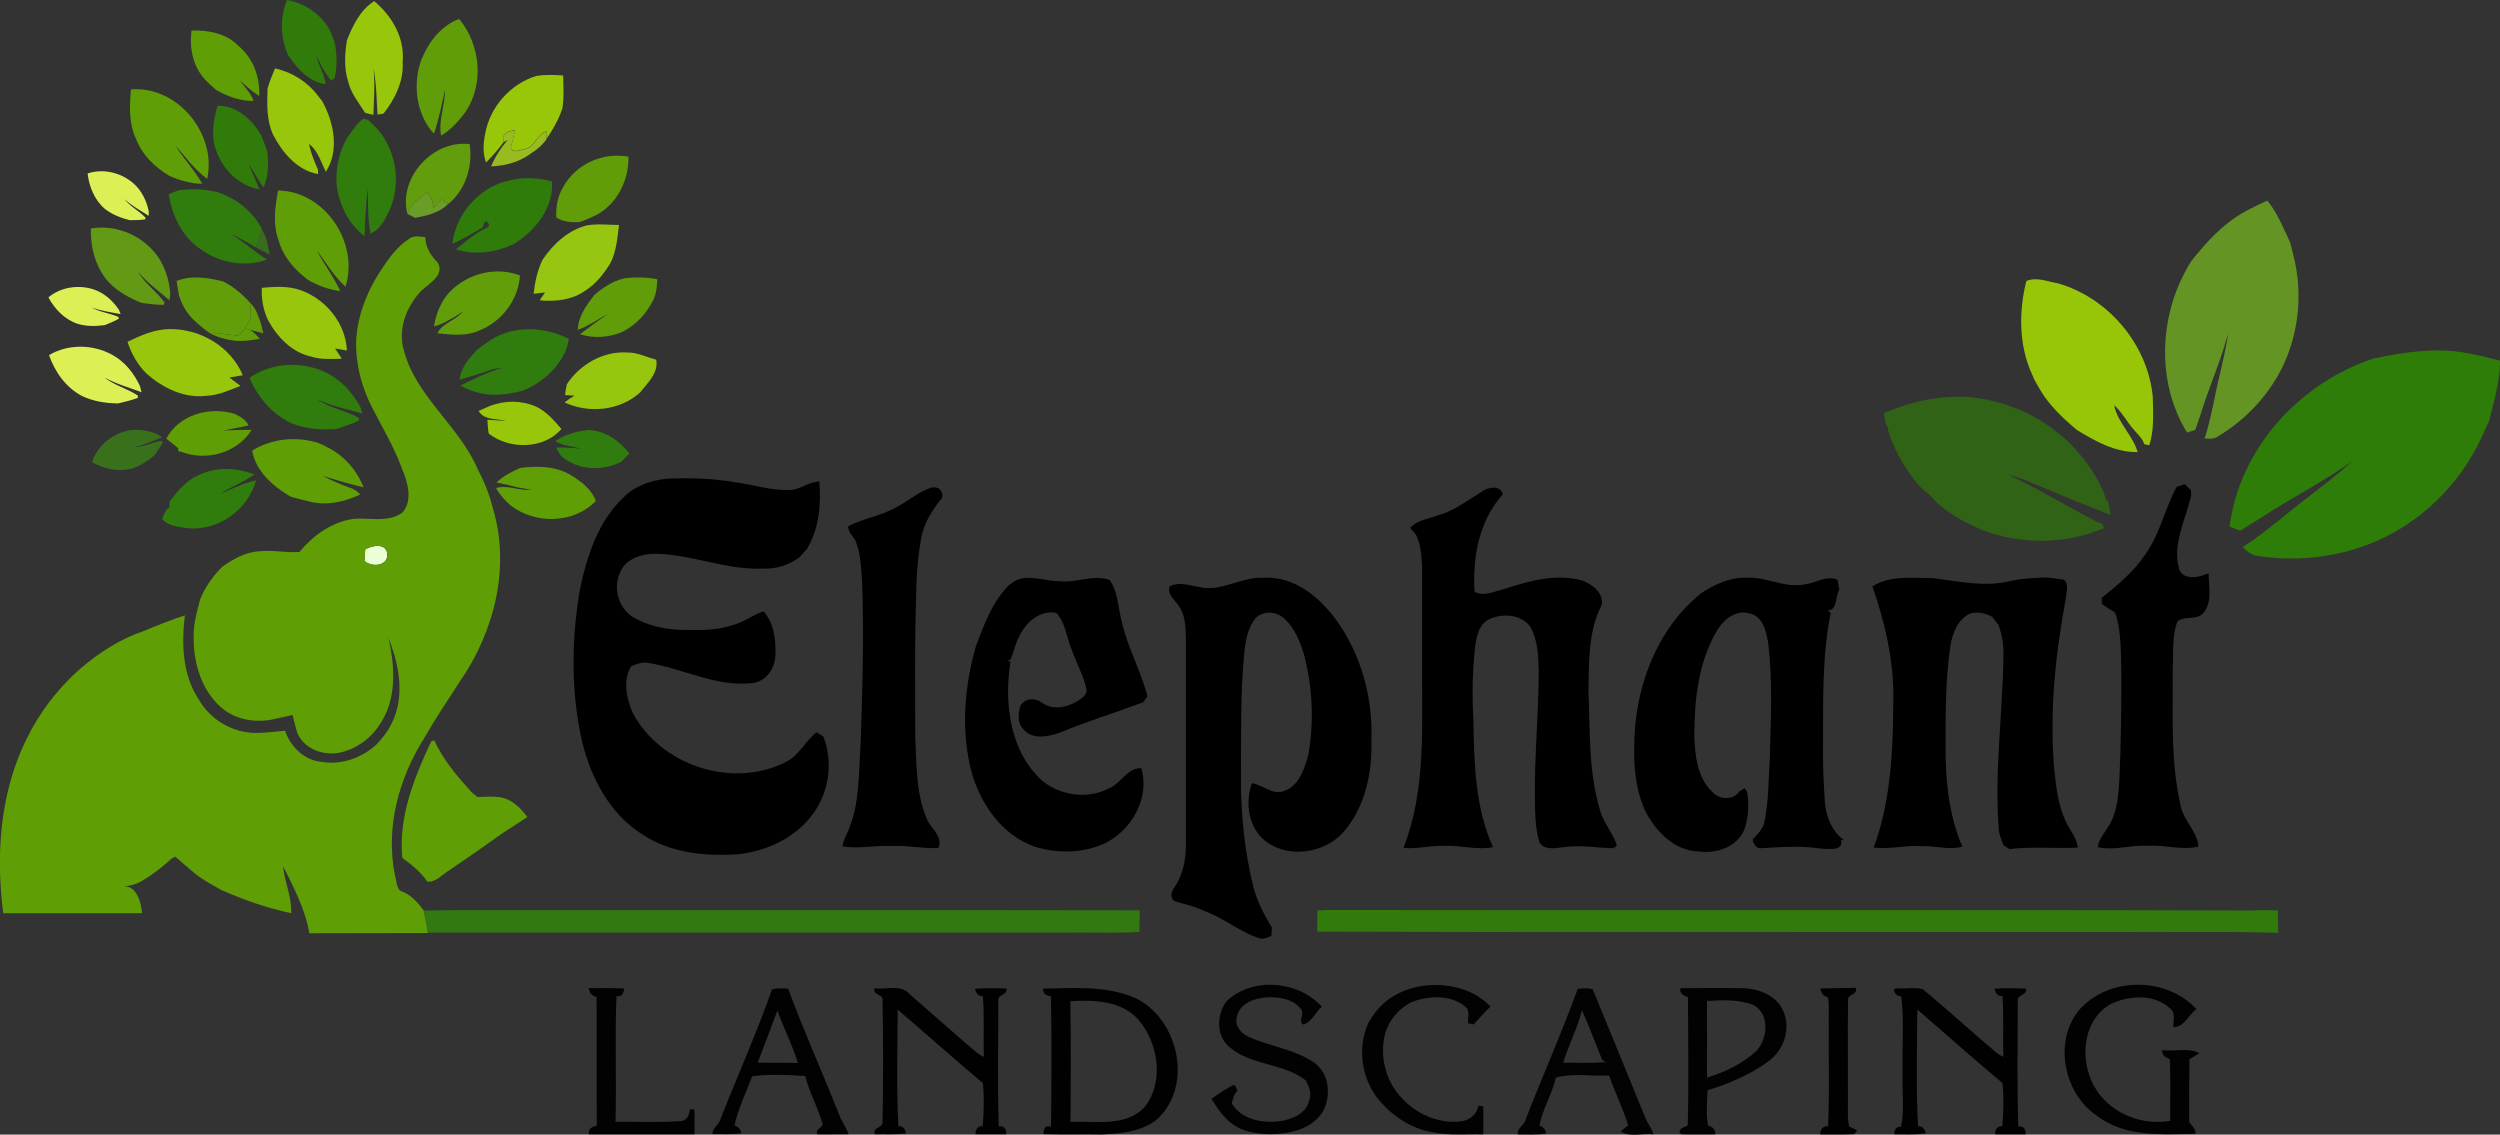 <?xml version="1.0" encoding="UTF-8"?>
<svg id="Capa_2" data-name="Capa 2" xmlns="http://www.w3.org/2000/svg" viewBox="0 0 218 98.94">
  <rect x="0" y="0" width="218" height="98.94" fill="#333333" stroke="none"/>
  <defs>
    <style>
      .cls-1 {
        fill: #609e06;
      }

      .cls-2 {
        fill: #629a15;
      }

      .cls-3 {
        fill: #2f7c0b;
      }

      .cls-4 {
        fill: #6a9c28;
      }

      .cls-5 {
        fill: #98c60a;
      }

      .cls-6 {
        fill: #396c1f;
      }

      .cls-7 {
        fill: #609e07;
      }

      .cls-8 {
        fill: #619d09;
      }

      .cls-9 {
        fill: #307c0c;
      }

      .cls-10 {
        fill: #317c0f;
      }

      .cls-11 {
        fill: #020202;
      }

      .cls-12 {
        fill: #619e0a;
      }

      .cls-13 {
        fill: #98bc1f;
      }

      .cls-14 {
        fill: #98c608;
      }

      .cls-15 {
        fill: #307b0a;
      }

      .cls-16 {
        fill: #030303;
      }

      .cls-17 {
        fill: #ecffd4;
      }

      .cls-18 {
        fill: #97c608;
      }

      .cls-19 {
        fill: #98c60b;
      }

      .cls-20 {
        fill: #307b0c;
      }

      .cls-21 {
        fill: #97c60b;
      }

      .cls-22 {
        fill: #98c60d;
      }

      .cls-23 {
        fill: #39701b;
      }

      .cls-24 {
        fill: #307c0d;
      }

      .cls-25 {
        fill: #2e7d08;
      }

      .cls-26 {
        fill: #97c610;
      }

      .cls-27 {
        fill: #dcf056;
      }

      .cls-28 {
        fill: #97c60e;
      }

      .cls-29 {
        fill: #619d0c;
      }

      .cls-30 {
        fill: #649423;
      }

      .cls-31 {
        fill: #010101;
      }

      .cls-32 {
        fill: #317910;
      }

      .cls-33 {
        fill: #619e09;
      }

      .cls-34 {
        fill: #306315;
      }
    </style>
  </defs>
  <g id="WEB">
    <g>
      <path class="cls-19" d="M30.25,3.52c.52-1.31,1.15-2.64,2.38-3.42,1.55,1.28,2.68,3.22,2.48,5.29,.11,1.68-.66,3.24-1.67,4.52-.13,.02-.39,.06-.52,.08-.09-1.35-.09-2.71-.35-4.04,.14,1.35,.04,2.71-.01,4.07-.18-.05-.54-.14-.72-.18-.54-.87-1.23-1.68-1.47-2.69-.38-1.17-.31-2.42-.12-3.62Z"/>
      <path class="cls-8" d="M36.81,5.06c.61-1.47,1.7-2.84,3.23-3.41,1.85,2.25,2.2,5.62,.57,8.09-.6,.81-1.28,1.56-2.14,2.09-.27-1.35,.36-2.65,.33-4.01-.27,1.3-.54,2.59-.96,3.84-1.6-1.73-1.89-4.46-1.04-6.61Z"/>
      <path class="cls-15" d="M29.17,3.68c-.08-.21-.24-.65-.32-.86-.72-1.49-2.21-2.54-3.83-2.82-.61,1.53-.58,3.24,.07,4.75,.76,1.2,1.85,2.39,3.31,2.6-.1-.85-.62-1.61-.79-2.46,.14,.29,.28,.59,.43,.88,.24,.44,.53,.85,.82,1.26l.33-.21,.05-.32c.17-.94,.13-1.9-.07-2.83Z"/>
      <path class="cls-1" d="M20.87,4.07c-1.07-1.14-2.67-1.46-4.17-1.41-.2,1.52,.12,3.14,1.19,4.29,.3,.32,.63,.61,.96,.9,1,.56,2.09,.97,3.26,.95-.24-.71-.81-1.23-1.24-1.83,.54,.5,1.11,.99,1.73,1.4,.09-1.6-.5-3.24-1.73-4.3Z"/>
      <path class="cls-5" d="M23.32,7.77c.16-.62,.42-1.21,.66-1.8,1.49,.31,2.85,1.18,3.76,2.4,.09,.12,.28,.35,.37,.47,1,1.83,1.51,4.29,.3,6.14-.08-.17-.23-.51-.31-.68-.28-.65-.58-1.31-1.15-1.75,.14,.78,.46,1.51,.78,2.24v.39c-1.86-.34-3.12-1.9-3.95-3.49-.53-1.23-.5-2.59-.45-3.9Z"/>
      <path class="cls-14" d="M46.81,6.62c.76-.13,1.54-.09,2.3-.04,.01,.96,.09,1.92-.07,2.87-.31,.95-.82,1.84-1.38,2.66,0-.17,0-.5,0-.67-.86,.24-1.01,1.39-1.9,1.55-.38,.06-.98,.38-1.23-.05,.12-.54,.28-1.06,.38-1.6-.57,.09-1.24,.26-.97,1.02-.46,.65-1,1.25-1.56,1.81-.3-.82-.24-1.68-.07-2.52,.42-2.36,2.23-4.36,4.51-5.05Z"/>
      <path class="cls-15" d="M18.97,9.21c.39,.02,.79,.06,1.17,.19,1.12,.44,1.99,1.29,2.59,2.32,.23,.5,.42,1.01,.58,1.54,.11,1.04,.12,2.13-.34,3.09-.47-.68-.85-1.41-1.31-2.09,.31,.76,.65,1.49,.96,2.25-1.72-.31-3.17-1.67-3.74-3.31-.52-1.29-.28-2.7,.09-3.99Z"/>
      <path class="cls-9" d="M30.31,11.96c.41-.56,.8-1.17,1.35-1.6,.41-.04,.67,.34,.94,.57,1.93,1.88,2.47,5,1.34,7.45-.37,.78-.8,1.63-1.63,1.99-.26-1.28-.2-2.59-.25-3.9-.16,1.37-.22,2.74-.27,4.12-1.38-1.03-2.17-2.65-2.42-4.33-.14-1.48,.17-3.02,.94-4.3Z"/>
      <path class="cls-9" d="M14.7,16.94c.29-.12,.59-.24,.88-.35,1.15-.15,2.33-.11,3.45,.18,1.59,.56,3.02,1.67,3.8,3.18-.17,.54-.33,1.09-.49,1.64-.75-.45-1.51-.88-2.3-1.23,1.16,.65,2.12,1.59,3.25,2.27-1.93,.72-4.2,.29-5.84-.93-1.59-1.08-2.45-2.92-2.74-4.77Z"/>
      <path class="cls-9" d="M21.74,32.96c1.87-1.33,4.45-1.49,6.52-.55,1.37,.61,2.43,1.75,3.15,3.05,.05,.15,.15,.45,.2,.6-1.33-.38-2.7-.64-3.95-1.24,1.07,.76,2.46,.97,3.61,1.61,0,.06,.02,.18,.03,.24-.65,.32-1.34,.52-2.01,.75-1.28,.07-2.59,0-3.79-.48-1.74-.75-2.99-2.28-3.75-3.98Z"/>
      <path class="cls-2" d="M7.92,19.93c2.03-.37,4.19,.47,5.52,2.03,.88,1.02,1.31,2.35,1.41,3.67-.02,.14-.05,.42-.07,.56-.93-.81-1.96-1.54-2.75-2.5,.58,1.02,1.63,1.72,2.32,2.68-.02,.05-.05,.15-.07,.21-.65,.01-1.28-.08-1.92-.16-1.07-.43-2.1-.99-2.9-1.83-1.13-1.27-1.57-2.99-1.54-4.66Z"/>
      <path class="cls-27" d="M4.27,30.97c1.65-.99,3.82-.96,5.5-.04,1.11,.6,1.92,1.62,2.44,2.75,.03,.13,.09,.39,.13,.52-1.08-.41-2.22-.71-3.23-1.29,.85,.7,1.99,.97,2.91,1.58,0,.05,0,.15,0,.2-.56,.22-1.15,.35-1.73,.49-1.08-.02-2.16-.18-3.14-.65-1.41-.74-2.36-2.1-2.88-3.57Z"/>
      <path class="cls-27" d="M7.66,15.12c1.36-.45,2.93-.06,4,.89,.7,.62,1.12,1.5,1.31,2.41,0,.1,0,.3,0,.4-.72-.47-1.5-.88-2.13-1.47,.5,.65,1.29,1.04,1.85,1.63,0,.04-.02,.11-.03,.15-.44,.07-.89,.06-1.34,.07-.78-.19-1.54-.49-2.18-.99-.9-.77-1.36-1.92-1.5-3.07Z"/>
      <path class="cls-23" d="M8.03,40.3c.43-1.37,1.66-2.42,3.05-2.73,.91-.21,1.87-.04,2.72,.33,.08,.06,.24,.17,.33,.23-.81,.31-1.59,.7-2.44,.87,.82-.02,1.59-.44,2.41-.55,.03,.03,.08,.08,.1,.11-.2,.4-.47,.76-.72,1.13-.61,.52-1.29,.97-2.07,1.19-1.15,.28-2.35,0-3.37-.57Z"/>
      <path class="cls-27" d="M4.22,25.93c1.1-.92,2.7-1.14,4.04-.66,.88,.32,1.6,.98,2.11,1.75,.04,.09,.11,.27,.15,.37-.84-.17-1.72-.27-2.52-.58,.7,.42,1.58,.49,2.33,.83,0,.04,.02,.11,.03,.15-.39,.23-.81,.39-1.22,.56-.8,.11-1.61,.12-2.39-.12-1.12-.38-1.98-1.28-2.53-2.3Z"/>
      <path class="cls-13" d="M43.94,12.38c-.27-.76,.39-.93,.97-1.02-.1,.54-.27,1.07-.38,1.6,.26,.43,.85,.11,1.23,.05,.9-.16,1.04-1.31,1.9-1.55,0,.17,0,.5,0,.67-.37,.53-.87,.95-1.42,1.29-.99,.73-2.2,1.04-3.42,1.09,.36-.84,.85-1.62,1.46-2.31-.08,.04-.25,.13-.33,.18Z"/>
      <path class="cls-29" d="M35.52,18.65c-.79-3.15,2.21-6.48,5.44-6.08,.27,1.92-.33,3.97-1.87,5.22-.19-.14-.38-.27-.57-.41-.24,.25-.47,.5-.7,.76-.04-.51-.27-.96-.54-1.38-.66,.55-1.49,1.01-1.75,1.89Z"/>
      <path class="cls-3" d="M44.09,15.83c1.31-.43,2.72-.34,4.04-.02,.17,2.31-1.46,4.32-3.33,5.47-1.55,.73-3.39,1-5.04,.46,.84-.67,1.65-1.42,2.65-1.85,.38-.11,.22-.62-.12-.58-.05,.14-.17,.41-.22,.54-.88,.47-1.7,1.04-2.63,1.41,.31-2.52,2.19-4.76,4.64-5.45Z"/>
      <path class="cls-1" d="M30.57,42.56c-.83-.32-1.66-.65-2.44-1.07,.75,.22,1.5,.47,2.26,.67,.43,.12,.87,.22,1.31,.33-.58-1.5-1.73-2.79-3.18-3.5-.07-.03-.19-.1-.26-.14-.12-.05-.36-.16-.47-.21-1.92-.62-4.08-.41-5.8,.65,.3,1.81,1.84,3.13,3.35,4.02,.51,.14,1.01,.28,1.53,.4,1.53,.42,3.14,.08,4.54-.59-.23-.26-.5-.45-.83-.57Z"/>
      <path class="cls-7" d="M24.24,16.61c4.07,.04,7.1,4.56,5.89,8.38-1.01-.89-1.7-2.09-2.5-3.16,.62,1.21,1.47,2.3,2.04,3.55-1-.12-1.95-.48-2.82-.98-1.16-.88-2.15-1.99-2.55-3.42-.53-1.42-.32-2.93-.05-4.37Z"/>
      <path class="cls-4" d="M35.52,18.65c.26-.88,1.1-1.33,1.75-1.89,.27,.42,.51,.87,.54,1.38,.23-.25,.47-.51,.7-.76,.19,.14,.38,.27,.57,.41-.78,.77-1.85,1.02-2.88,1.21l-.69-.36Z"/>
      <path class="cls-8" d="M49.12,16.29c-.49,.81-.66,1.75-.61,2.68,.62,.39,1.36,.44,2.07,.39,.52-.2,1.03-.41,1.53-.67,1.77-1.01,2.73-3.03,2.69-5.03-2.23-.41-4.58,.64-5.68,2.63Z"/>
      <path class="cls-26" d="M47.32,22.64c.92-1.36,2.2-2.55,3.82-2.98,.94-.17,1.89-.05,2.84-.04-.14,1.11-.23,2.28-.74,3.3-.56,.92-1.24,1.8-2.15,2.39-1.18,.85-2.61,1.01-4.03,.88,.16-.23,.31-.46,.47-.69-.25,.03-.75,.09-1,.12,.11-1.02,.33-2.04,.78-2.97Z"/>
      <path class="cls-6" d="M22.33,21.59c.16-.55,.32-1.1,.49-1.64,.09,.2,.28,.58,.37,.78,.14,.48,.24,.98,.34,1.47-.41-.19-.81-.39-1.2-.61Z"/>
      <path class="cls-30" d="M199.95,22.12c-.09-.34-.18-.67-.26-1.01-.59-1.24-1.1-2.55-1.98-3.62-.67,.32-1.36,.63-2.01,1-1.87,1.03-3.31,2.63-4.62,4.28-2.8,4.43-3.15,10.43-.37,14.95,.24-.08,.48-.15,.72-.23,.29-.83,.57-1.66,.83-2.49,.68-1.96,1.49-3.88,2.02-5.89-.15,1.22-.46,2.41-.73,3.61-.45,1.84-.72,3.72-1.31,5.52,.35,0,.73,.07,1.05-.12,2.18-1.27,4.03-3.11,5.3-5.29,1.85-3.2,2.31-7.14,1.36-10.7Z"/>
      <path class="cls-25" d="M216.49,37.94c.18-.42,.37-.83,.56-1.23,.41-1.73,.97-3.45,.95-5.26-.95-.23-1.89-.49-2.85-.66-2.73-.51-5.5-.09-8.17,.47-6.45,2.12-11.69,7.84-12.56,14.66,.3,.12,.61,.24,.92,.36,.96-.59,1.93-1.19,2.87-1.81,2.29-1.4,4.67-2.66,6.85-4.23-1.14,1.1-2.43,2.04-3.68,3.02-1.95,1.47-3.77,3.13-5.83,4.45,.35,.29,.68,.66,1.16,.74,3.25,.53,6.62,.22,9.69-.93,4.48-1.68,8.16-5.24,10.09-9.59Z"/>
      <path class="cls-12" d="M39.86,24.89c-1.16,.83-1.8,2.19-2.02,3.57,.49-.12,.94-.34,1.37-.59,.4-.2,.77-.45,1.14-.7-.61,.79-1.75,.96-2.21,1.89,1.25,.14,2.58,.28,3.75-.28,1.92-.8,3.32-2.67,3.45-4.76-1.82-.7-3.95-.32-5.48,.87Z"/>
      <path class="cls-8" d="M54.38,24.28c-.96,.24-1.8,.79-2.54,1.43-.7,.9-1.41,1.87-1.46,3.05,.94-.33,1.74-.91,2.61-1.38-.82,.57-1.62,1.16-2.42,1.77,1.23,.38,2.56,.29,3.74-.23,1.19-.61,2.1-1.62,2.68-2.81,.25-.55,.3-1.16,.33-1.76-.96-.18-1.96-.21-2.93-.07Z"/>
      <path class="cls-33" d="M15.4,24.5c1.31-.52,2.73-.29,4.06,.04,.94,.48,1.73,1.16,2.42,1.94-.03,.45-.05,.9-.07,1.36-.16,.28-.32,.56-.49,.84-.2,.23-.39,.65-.77,.57-.76-.09-1.51-.22-2.28-.21-.49-.35-.94-.73-1.38-1.14-.62-.61-1.07-1.37-1.3-2.21-.07-.4-.13-.8-.19-1.2Z"/>
      <path class="cls-22" d="M22.82,25.1c1.11-.1,2.25-.18,3.32,.18,2.24,.76,4.01,2.89,4.11,5.29-.34-.06-.69-.13-1.03-.19,.19,.3,.38,.6,.58,.9-.9,.02-1.82,.09-2.69-.19-1.7-.38-3-1.76-3.78-3.26-.39-.86-.54-1.8-.5-2.74Z"/>
      <path class="cls-22" d="M11.12,29.8c1.14-.54,2.32-1.08,3.6-1.1,2.68-.07,5.4,1.5,6.45,4.02-.39,.07-.78,.13-1.17,.2,.32,.24,.64,.49,.97,.73-.95,.37-1.9,.81-2.94,.86-1.95,.26-3.88-.69-5.3-1.98-.75-.76-1.28-1.7-1.61-2.72Z"/>
      <path class="cls-33" d="M21.88,26.48c.47,.47,.66,1.11,.87,1.72,.07,.29,.14,.58,.21,.87-.38-.11-.76-.22-1.14-.3-.12-.02-.37-.07-.5-.09,.17-.28,.33-.56,.49-.84,.02-.45,.05-.91,.07-1.36Z"/>
      <path class="cls-18" d="M176.7,24.5c.88-.37,1.86,.05,2.76,.21,4.38,1.26,7.82,5.32,8.26,9.87,.03,1.42,.14,2.88-.3,4.25-.11-.03-.33-.08-.44-.1-.17-.54-.62-.9-.96-1.32-.59-.67-.99-1.49-1.67-2.08,.3,1.52,1.63,2.62,2.05,4.09-1.94,.04-3.7-.95-5.3-1.93-1.22-1.03-2.42-2.15-3.23-3.55-.25-.41-.49-.83-.66-1.27-1.18-2.53-1.18-5.51-.51-8.18Z"/>
      <path class="cls-33" d="M21.32,28.68c.12,.02,.37,.07,.5,.09,.32,.21,.58,.49,.84,.77-.71,.14-1.43,.23-2.15,.18-.77-.11-1.55-.29-2.23-.68,.76-.01,1.52,.12,2.28,.21,.38,.08,.57-.34,.77-.57Z"/>
      <path class="cls-10" d="M42.39,29.92c-.29,.2-.57,.41-.85,.64-.67,.72-1.36,1.52-1.46,2.54,1-.24,1.96-.61,2.94-.92,.28-.05,.56-.08,.83-.12-1.3,.36-2.5,.98-3.71,1.56,.6,.34,1.26,.57,1.94,.71,1.14,.21,2.29,.04,3.4-.23,1.58-.59,2.98-1.76,3.73-3.28,.23-.39,.3-.84,.4-1.27-2.26-1.15-5.14-1.21-7.22,.37Z"/>
      <path class="cls-28" d="M49.43,33.5c1.14-1.72,3.16-2.9,5.26-2.76,.89-.02,1.68,.41,2.53,.62,.22,1.16-.75,2.03-1.4,2.86-1.75,1.59-4.46,1.87-6.59,.87,.27-.22,.57-.42,.87-.59-.21-.01-.62-.04-.83-.05,.04-.32,.09-.63,.16-.95Z"/>
      <path class="cls-21" d="M42.32,35.57c1.22-.57,2.63-.72,3.92-.3,1.15,.32,1.97,1.26,2.72,2.14-1.55,1.78-4.53,1.81-6.34,.4-.08-.4-.09-.81-.12-1.21,.53,.03,1.07,.07,1.61,.1-.81-.22-1.89-.03-2.38-.87,.15-.07,.45-.2,.6-.26Z"/>
      <path class="cls-1" d="M20.93,37.49c-.5,.01-1,.03-1.5,.05,.75-.14,1.5-.27,2.24-.43-.22-.53-.74-.79-1.22-1.03-2.18-.65-4.84,.07-5.95,2.17,.34,.28,.7,.55,1.04,.83v.25c.08,.02,.23,.06,.3,.08,2.18,.82,4.85,.09,6.11-1.93-.25,0-.76,.01-1.02,.01Z"/>
      <path class="cls-10" d="M48.42,38.47c.86-.6,1.88-.88,2.92-.98,1.45,.08,2.68,.93,3.54,2.06-.24,.24-.47,.48-.71,.72-1.7,.85-3.83,.75-5.28-.55-.14-.22-.27-.46-.39-.69,.71-.04,1.41,.03,2.12,.1-.72-.25-1.55-.22-2.19-.66Z"/>
      <path class="cls-1" d="M50.64,42.02c-.31-.24-.64-.46-.98-.66-1.31-.73-2.86-.74-4.31-.55-.74,.33-1.47,.7-2.05,1.26,.37,.08,.75,.16,1.12,.25,.62,.18,1.26,.28,1.9,.38-1.04,.14-2.03-.45-3.06-.14,.32,.58,.76,1.08,1.26,1.51,2.16,1.67,5.51,1.61,7.44-.39-.26-.67-.75-1.21-1.31-1.66Z"/>
      <path class="cls-24" d="M17.3,41.44c1.54-.76,3.31-.66,4.89-.08-.94,.68-2.04,1.08-3,1.71,1.03-.43,2.04-.96,3.14-1.18-.71,2.58-3.34,4.47-6.03,4.16-.76-.13-1.64-.16-2.17-.81,.19-.32,.24-.77,.61-.96,.02-.19,.05-.39,.06-.58,.7-.89,1.44-1.79,2.5-2.27Z"/>
      <path d="M54.54,43.2c1-.9,2.33-1.33,3.65-1.46,1.99-.08,3.99-.03,5.95,.32,1.56,.21,3.08,.72,4.67,.67,.95,0,1.69-.73,2.63-.74,.19,1.99-.03,4.14-1.08,5.89-.22,.24-.43,.47-.64,.72-.91,.66-1.99,1.02-3.12,.98-3.14,.16-6.1-1.17-9.21-1.29-1.28-.06-2.87,.37-3.35,1.7-.6,1.38-.06,3.11,1.24,3.87,1.21,.69,2.61,1,4,1.06,1.5,.03,3.05,.1,4.5-.38,1.01-.23,1.83-.91,2.81-1.23,.91,1.05,1.09,2.54,1.02,3.88-.03,1.14-.87,2.29-2.06,2.38-3.1,.33-5.95-1.25-8.94-1.75-.55-.13-1.08,.07-1.58,.28-.73,1.24-.4,2.79,.13,4.04,2.41,4.6,8.72,6.68,13.36,4.31,1.17-.56,1.69-1.84,2.68-2.59,.15,.09,.44,.26,.59,.35,.88,2.21,.52,4.84-.89,6.75-1.5,2.07-3.95,3.22-6.44,3.52-2.86,.21-5.91-.07-8.37-1.67-2.86-1.76-4.55-4.92-5.32-8.11-.99-4.31-.95-8.83-.22-13.18,.61-3.03,1.64-6.21,4.01-8.32Z"/>
      <path d="M189.81,42.45c.24-.08,.48-.15,.72-.23,.17,.18,.35,.36,.52,.54,0,.11,.02,.33,.02,.44-.48,2.14-1.72,4.34-1.01,6.55,.52,.9,1.74,.57,2.53,.24,0,1.13,.35,2.5-.44,3.44-.58,.69-1.6,.25-2.26,.73-.53,1.29-.34,2.74-.43,4.11,.04,3.99-.22,8.06,.69,11.98,.25,1.31,1.45,2.23,1.55,3.57-1.48,.35-2.97-.18-4.47-.06-1.44-.11-2.88,.45-4.3,.11,.12-.86,.8-1.46,1.16-2.21,.56-1.14,.63-2.44,.72-3.68,.14-3.15,.18-6.31,.17-9.46-.06-1.71,.02-3.46-.54-5.1-.39-.24-.77-.49-1.15-.75,0-.13-.02-.4-.03-.53,1.4-1.13,2.82-2.29,3.82-3.81,1.28-1.78,1.69-3.98,2.73-5.89Z"/>
      <path d="M78.25,44.19c.99-.54,1.88-1.31,2.96-1.67,.62-.15,1.04,.28,.95,.87-.81,1.02-1.57,2.14-1.81,3.45-.37,1.88-.45,3.8-.48,5.71-.12,3.89-.05,7.78-.06,11.66,.12,2.41,.04,4.94,1.01,7.2,.34,.84,1.45,1.55,1.01,2.54-1.39,.06-2.76-.26-4.15-.18-1.4-.07-2.81,.27-4.21,.04,.07-.62,.44-1.13,.63-1.71,.87-2.26,.77-4.72,.94-7.09,.17-4.78,.31-9.57,.13-14.35-.09-1.19-.12-2.41-.58-3.53-.24-.4-.63-.73-.63-1.24,1.37-.71,2.94-.91,4.27-1.7Z"/>
      <path d="M129.24,42.84c.56-.36,1.55-.57,1.82,.25-2.08,2.29-2.67,5.51-2.48,8.51,.8,.44,1.68-.02,2.49-.21,2.19-.71,4.56-1.4,6.86-.78,.87,.29,1.93,1.11,1.75,2.13-1.2,2.27-1.11,4.91-1.17,7.41,.16,3.53-.02,7.15,1.03,10.56,.3,1.07,1.09,1.91,1.44,2.96-.18,.48-.81,.22-1.19,.26-1.16-.1-2.33-.23-3.48-.05-.7,.08-1.63,.29-2.07-.43-.38-1.23-.37-2.53-.4-3.81-.04-3.71,.33-7.41,.34-11.12-.04-1.33-.07-2.77-.79-3.94-.8-1.01-2.36-1.11-3.47-.61-.9,.36-1.13,1.41-1.27,2.26-.25,2.11-.29,4.25-.18,6.38,.08,3.79,.12,7.74,1.72,11.26-1.4,.29-2.8-.18-4.21-.11-1.21-.05-2.39,.29-3.6,.18,2-5.08,1.59-10.64,1.63-15.98,0-2.79,0-5.59,0-8.38-.05-.99-.08-2.03-.53-2.94-.17-.21-.34-.41-.52-.6,.62-.71,1.65-.79,2.49-1.12,1.41-.4,2.57-1.33,3.81-2.07Z"/>
      <path d="M88.07,50.97c1.2-1.1,2.87-.3,4.28-.29,1.47,.18,2.95-.6,4.4-.12,.77,1.07,.73,2.43,1.07,3.65,.5,2.25,1.66,4.28,2.24,6.5-.09,.13-.28,.4-.38,.53-2.43,.91-4.92,1.67-7.32,2.67-1.01,.35-2.43,.61-3.16-.38-.53-.54-.4-1.36-.21-2.02,.44-.64,1.28-.69,1.87-.23,.92,.66,2.13,.43,3.04-.11,.36-.24,.87-.52,.86-1.02-.27-1.25-.93-2.38-1.34-3.59-.44-1.04-.5-2.27-1.32-3.12-1.44-.27-2.65,.84-3.23,2.06-.34,.64-.47,1.37-.76,2.03-.08,.01-.23,.03-.31,.04,.08,.03,.23,.1,.31,.13-.56,3.62-.07,7.8,2.78,10.39,1.57,1.27,3.88,1.62,5.71,.7,1.12-.39,1.66-1.85,2.92-1.81,.76,2.57-.79,5.34-3.1,6.52-1.89,.9-4.13,.95-6.13,.35-2.91-.99-4.82-3.76-5.6-6.63-.9-3.57-.6-7.36,.41-10.87,.72-1.92,1.45-3.94,2.95-5.39Z"/>
      <path d="M104.79,51.24c1.88,.29,3.56-.97,5.44-.86,2.71-.14,4.96,1.79,6.43,3.88,2.07,2.96,3.04,6.61,2.93,10.2,.09,2.9-.54,5.99-2.53,8.2-1.64,1.71-4.56,2.19-6.54,.81-1.64-1.13-1.98-3.39-1.36-5.17,.93,.11,1.68,.99,2.7,.71,1.38-.38,1.88-1.93,2.22-3.16,.53-2.95,.37-6.03-.41-8.92-.36-1.12-.85-2.3-1.77-3.07-.7-.57-1.8-.61-2.44,.07-.65,.83-.84,1.91-.95,2.92-.36,3.61-.27,7.25-.3,10.87-.01,3.23,.3,6.46,1.08,9.6,.32,1.28,.95,2.44,1.62,3.57-.02,.24-.04,.49-.05,.73-.36,.14-.76,.34-1.14,.17-1.34-.46-2.49-1.31-3.75-1.94-.9-.41-1.8-.82-2.77-1.04-.34-.14-.84-.11-1.01-.51-.18-.54,.27-.94,.49-1.37,.54-.99,.73-2.13,.73-3.25,0-6.06,0-12.11,0-18.17-.04-.92-.06-1.92-.63-2.68-.33-.54-1.02-.97-.79-1.69,.9-.49,1.88-.02,2.81,.08Z"/>
      <path d="M148.24,51.79c1.19-.78,2.55-1.46,4.01-1.41,1.75-.12,3.39,.95,5.16,.57,.94-.11,1.86-.81,2.82-.4,.05,.29,.1,.58,.16,.87-.36,.54-.15,1.8-.98,1.79,.05,.07,.17,.19,.22,.25-.75,3.81-.65,7.71-.66,11.57-.02,1.63,.04,3.26,.16,4.89,.09,1.27,.6,2.58,1.67,3.34-.07,0-.2,0-.27,0,.26,1.01-1.17,.74-1.76,.74-1.72-.28-3.45-.13-5.17-.04-.47,.06-.7-.37-.77-.76,.44-.49,.99-.97,1.05-1.67,.36-1.78,.33-3.61,.45-5.41,.08-3.34,.26-6.71-.14-10.04-.17-1.02-.47-2.39-1.68-2.6-1.24-.34-2.33,.65-2.88,1.66-1.56,2.74-1.88,5.98-1.89,9.07,.07,1.69,.27,3.62,1.57,4.84,.56,.67,1.87,.77,2.35-.04,.12-.07,.35-.21,.47-.28l.21,.3c.21,1.12,.12,2.28-.25,3.36-.67,1.48-2.39,2.06-3.91,1.86-2.15-.03-3.78-1.74-4.71-3.52-1.05-2.29-1.06-4.88-.89-7.35,.39-4.36,2.21-8.78,5.68-11.58Z"/>
      <path d="M163.29,51.13c1.54-.99,3.49-.71,5.23-.72,2.28,.28,4.6,.83,6.89,.23,1.01-.2,2.03-.26,3.06-.28,.51,.04,1.02,.13,1.53,.2,.43,.44,.18,1.08,.14,1.61-.92,4.95-1.45,10.01-1,15.04,.16,1.47,.34,2.98,.96,4.35,.34,.79,1,1.46,1.08,2.35-1.98,.1-3.97-.11-5.95,.13-.13-.08-.39-.25-.52-.34-.22-.52-.43-1.05-.43-1.61-.36-4.97,.36-9.93,.42-14.9,.03-.92-.11-1.85-.44-2.71-.19-.22-.36-.44-.52-.68-.59-.34-1.3-.49-1.97-.29-1.03,.5-1.49,1.65-1.68,2.71-.49,3.28-.44,6.61-.43,9.91,.07,2.62,.4,5.27,1.46,7.69-1.12,.33-2.29-.06-3.43-.04-1.44-.1-2.86,.29-4.3,.13,1.58-4.31,1.7-8.96,1.71-13.49-.04-3.19-.78-6.3-1.83-9.3Z"/>
      <path class="cls-34" d="M183.6,44.73c.11,.04,.33,.12,.44,.16-.07-.4-.14-.8-.2-1.2h-.14c-.47-1.56-1.39-2.96-2.44-4.19-1.89-2.25-4.56-3.81-7.4-4.51-3.2-.85-6.6-.26-9.59,1.04,.09,.41,.07,.86,.33,1.21,.12,.89,.59,1.7,.96,2.52,.73,1.2,1.49,2.55,2.65,3.34,1.2,1.47,2.96,2.39,4.68,3.13,.31,.11,.63,.23,.95,.33,2.89,.84,6.01,.82,8.85-.21,.26-.09,.52-.19,.77-.28-.04-.1-.1-.3-.14-.4-.11-.04-.34-.12-.45-.16-2.6-1.33-5.09-2.89-7.75-4.11,1.23,.28,2.36,.87,3.54,1.32,1.63,.7,3.29,1.34,4.94,2.01Z"/>
      <path class="cls-17" d="M31.84,47.91c.59-.34,1.77-.59,1.92,.33,.15,1.12-1.32,1.27-1.98,.67,.02-.33,.04-.66,.06-.99Z"/>
      <path class="cls-32" d="M36.95,79.4c1.21,0,2.43-.05,3.64-.04,19.6,.02,39.2-.02,58.79,.02,0,.63-.01,1.25-.02,1.88-2.07,.13-4.14,.03-6.21,.06-18.61,0-37.22,0-55.84,0-.02-.14-.07-.4-.09-.54-.08-.47-.17-.93-.28-1.39Z"/>
      <path class="cls-20" d="M198.63,79.39c-.76-.03-1.51-.04-2.26,.01-26.79-.09-53.59,0-80.39-.05h-.25c-.21,.02-.64,.04-.85,.05-.01,.61-.02,1.22-.02,1.84,23.12,.08,46.25,.01,69.37,.03,4.81,.04,9.63-.07,14.44,.07-.03-.65-.04-1.3-.04-1.95Z"/>
      <path class="cls-11" d="M106.89,87.37c2.24-2.22,6.3-1.88,8.37,.41-.56,.49-.88,1.38-1.64,1.56-.43-.36,.13-.87-.13-1.28-.65-.95-1.92-1.13-2.99-1.09-1.05,.06-2.36,.47-2.62,1.63-.28,.79,.32,1.52,1.01,1.82,1.88,.84,4.04,1.07,5.76,2.28,1.3,.96,1.44,2.92,.69,4.26-.97,1.5-2.88,1.93-4.56,1.94-1.36-.01-2.85-.28-3.82-1.33-.53-.5-.92-1.13-1.32-1.74,.59-.45,1.23-.85,1.88-1.21,.27-.04,.27,.33,.41,.49-.34,.27-.41,.71-.52,1.11,.83,1.41,2.68,1.74,4.19,1.55,1.07-.16,2.34-.67,2.57-1.86,.21-.59-.03-1.19-.31-1.7-1.94-1.52-4.72-1.28-6.61-2.87-1.2-.95-1.17-2.79-.35-3.97Z"/>
      <path class="cls-11" d="M119.8,88.46c1.79-2.59,5.54-3.17,8.32-1.98,.69,.3,1.32,.75,1.85,1.29-.51,.5-.99,1.03-1.46,1.56-.13-.02-.38-.07-.51-.1,0-.46,.19-1.01-.16-1.4-1.3-1.12-3.24-1.02-4.76-.45-1.11,.57-1.99,1.6-2.31,2.81-.47,1.9,.04,4.04,1.39,5.48,1.27,1.44,3.24,2.33,5.17,2.12,.75-.05,1.47-.6,1.58-1.37l.42,.04c.05,.81,0,1.63,.01,2.45-1.46-.04-2.94,.12-4.39-.18-2.03-.32-3.82-1.59-5.02-3.22-1.28-1.85-1.54-4.38-.56-6.42,.14-.21,.28-.42,.42-.63Z"/>
      <path class="cls-11" d="M181.56,87.8c2.6-2.65,7.46-2.56,9.97,.2-.69,.47-1.09,1.63-2.01,1.55-.03-.53,.23-1.22-.27-1.6-1.4-1.31-3.63-1.17-5.24-.37-2.57,1.5-2.71,5.27-1.15,7.54,1.36,2.05,3.98,3.03,6.38,2.62-.02-1.79,.07-3.6-.04-5.39-.38-.14-.69-.34-.66-.79,1.06,.17,2.28-.25,3.24,.28-.28,.18-.57,.35-.86,.52-.03,1.83-.03,3.66-.02,5.49,.2,.31,.61,.59,.53,1.02-2.89,.03-6.14,.32-8.57-1.57-3.02-2.02-3.88-6.82-1.3-9.52Z"/>
      <path class="cls-11" d="M51.34,86.16c1.03,.02,2.06-.03,3.09,.04-.05,.4-.18,.75-.67,.66-.16,3.65,.02,7.3-.09,10.95,1.89,0,3.78,.08,5.66-.05,.57-.01,.78-.53,.82-1.02h.41c0,.72,0,1.44,0,2.17-3.07,0-6.14,0-9.21,0-.08-.51,.28-.66,.69-.75-.03-3.75,.01-7.49-.02-11.23-.41-.08-.63-.35-.68-.76Z"/>
      <path class="cls-11" d="M67.33,86.27c.46-.12,.93-.1,1.4-.05,1.36,3.69,2.98,7.27,4.42,10.92,.22,.62,.64,1.14,.84,1.76-.91,0-1.81,0-2.72,.01-.25-.52,.73-.61,.4-1.11-.41-1.35-1.11-2.6-1.46-3.97-1.53-.11-3.11-.18-4.62,.02-.53,1.42-1.22,2.81-1.55,4.29,.34,.08,.52,.35,.62,.67-.84,.14-1.69,.06-2.54,.08,.02-.56,.61-.84,.73-1.37,1.48-3.76,3.14-7.46,4.48-11.27Zm-1.25,6.39c1.17,.03,2.34,0,3.5,.03-.48-1.56-1.24-3.03-1.79-4.57-.56,1.52-1.15,3.03-1.72,4.54Z"/>
      <path class="cls-11" d="M146.51,86.17c1.82,0,3.65-.03,5.48,0,1.37,.04,2.91,.62,3.49,1.96,.72,1.52,.09,3.39-1.21,4.37-1.6,1.2-3.47,1.98-5.37,2.57-.02,1.02-.17,2.08,.05,3.08,.4,.09,.62,.34,.63,.76-1-.01-2,.03-3-.01-.41-.46,.32-.59,.59-.78,.1-3.72,.03-7.45,.02-11.17-.37-.13-.73-.3-.67-.76Zm2.34,1.11c.01,2.23,0,4.46,0,6.68,1.56-.46,3.08-1.19,4.29-2.3,1.01-1.07,1.21-3.21-.21-4.01-1.29-.52-2.71-.44-4.07-.37Z"/>
      <path class="cls-31" d="M76.28,86.18c1.02,.14,2.33-.4,3.08,.55,1.66,1.46,3.34,2.91,5,4.37,.47,.35,.86,.83,1.43,1.05-.05-1.76,.05-3.53-.08-5.29-.43,.04-.59-.29-.7-.64,.92-.07,1.84-.05,2.76-.02,.08,.62-.79,.49-.72,1.06,.01,3.65-.07,7.3,.04,10.95,.45-.03,.67,.2,.66,.69-.9,0-1.79,0-2.69,0,0-.47,.21-.7,.64-.71,.09-1.24,.13-2.5,.01-3.74-2.51-2.1-4.94-4.29-7.43-6.41-.02,3.39-.12,6.78,.06,10.16,.41-.02,.59,.25,.67,.62-.9,.13-1.81,.06-2.72,.08-.23-.63,.75-.54,.67-1.09,.06-3.52,.06-7.06,0-10.59,.09-.56-.92-.42-.69-1.06Z"/>
      <path class="cls-31" d="M90.97,86.21c2.54-.05,5.19-.25,7.62,.65,4.11,1.55,5.63,7.82,2.24,10.8-1.34,1.03-3.07,1.18-4.7,1.26-1.72-.03-3.43,.02-5.15-.03,.02-.44,.14-.8,.67-.65,.04-3.79,.07-7.59-.01-11.38-.41-.03-.7-.2-.68-.65Zm2.36,1.08c.07,3.52,.04,7.03,.02,10.55,2.19-.13,4.93,.49,6.55-1.41,1.61-2.21,1.1-5.46-.6-7.47-1.45-1.71-3.9-1.78-5.97-1.66Z"/>
      <path class="cls-31" d="M158.72,86.2c1.03-.04,2.06-.04,3.1-.06,.22,.64-.76,.54-.67,1.08-.04,3,0,5.99-.01,8.99,0,.67-.05,1.34,.1,2.01,.18,.09,.53,.26,.7,.35l-.24,.32c-.99,.05-1.98,.02-2.97,.03,0-.46,.21-.73,.68-.72,.13-2.92,.03-5.85,.06-8.78-.04-.82,.07-1.66-.07-2.46-.4-.08-.59-.37-.67-.75Z"/>
      <path class="cls-31" d="M165.79,86.86c-.46,.13-1.01-.8-.26-.67,.72,.03,1.45-.1,2.15,.07,2.15,1.79,4.21,3.69,6.36,5.49,.19,.17,.4,.3,.65,.4-.05-1.76,.05-3.53-.08-5.29-.43,.04-.61-.29-.68-.65,.91-.05,1.82-.04,2.74,0,.09,.63-.8,.49-.72,1.07,0,3.65-.07,7.3,.04,10.94,.45-.03,.67,.2,.65,.69-.89,0-1.78,0-2.66,0-.02-.47,.18-.71,.63-.72,.08-1.24,.15-2.52,0-3.75-2.51-2.1-4.94-4.27-7.42-6.41-.02,3.39-.12,6.78,.06,10.17,.4-.01,.59,.26,.68,.62-.91,.15-1.83,.07-2.74,.09-.02-.43,.18-.66,.59-.67,.3-1.56,.06-3.16,.13-4.73-.07-2.21,.15-4.45-.12-6.64Z"/>
      <path class="cls-16" d="M137.57,86.23c.44-.04,.89-.11,1.32,.04,1.52,3.71,3.04,7.42,4.56,11.14,.18,.53,.59,.95,.73,1.5-.93-.13-2.06,.29-2.85-.25l.64-.54c-.44-1.49-1.16-2.87-1.66-4.34-1.54,.1-3.16-.24-4.64,.19-.32,1.45-1.17,2.74-1.43,4.2,.34,.08,.52,.34,.6,.67-.82,.14-1.66,.06-2.49,.08-.08-.58,.64-.83,.72-1.39,1.47-3.78,3.12-7.49,4.51-11.3Zm.37,1.86c-.37,1.58-1.16,3.02-1.63,4.57,1.23,.02,2.47,.05,3.7-.04-.08-.05-.23-.16-.31-.22-.59-1.44-1.12-2.9-1.76-4.32Z"/>
      <g>
        <path class="cls-1" d="M36.95,79.4c-.48-.67-1.05-1.31-1.82-1.63-.6-.16-.52-.91-.68-1.39-.86-4.17,.31-8.49,2.55-12.03,.96-1.68,2.04-3.29,3.09-4.91,3.02-4.36,4.45-10,2.87-15.18-.28-1.17-.75-2.29-1.31-3.36-1.62-3.78-5.35-6.28-6.43-10.33-.52-1.78,.14-3.64,1.32-5,.64-.78,2.27-1.43,1.65-2.65-.61-.62-1.09-1.33-1.1-2.24-.47-.05-.99-.17-1.41,.14-1.12,.71-1.88,1.85-2.6,2.95-1.43,2.26-2.34,4.98-1.93,7.67,.17,1.35,.6,2.66,1.19,3.89,.92,1.81,1.98,3.56,2.69,5.47,.49,1.18,1,2.76,.09,3.87-1.24,.95-2.9,.44-4.33,.58-1.89,.28-3.48,1.44-4.68,2.88-1.14,.09-2.28-.18-3.42-.06-1.23,.04-2.33,.66-3.31,1.35-.81,.81-1.49,1.76-1.92,2.83-.3,1.11-.62,2.24-.57,3.4v.11c.01,2.28,.81,4.74,2.68,6.16,1.3,.95,3,1.13,4.53,.74,.47-.09,.94-.21,1.41-.31,.14,.53,.26,1.07,.43,1.6,.71,1.58,2.71,2.1,4.25,1.52,1.46-.47,2.64-1.61,3.32-2.97,1.09-2.15,.86-4.65,.36-6.93,.19,.55,.38,1.1,.55,1.65,.52,1.86,.65,3.93-.2,5.72-.34,.75-.84,1.41-1.41,2-1.27,1.14-3,1.78-4.71,1.5-1.53-.11-2.78-1.31-3.24-2.72-.82,.07-1.63,.18-2.46,.19-2.07,.04-4.09-1.15-5.09-2.95-1.41-2.15-1.49-4.82-1.19-7.3-1.27,.41-2.5,.91-3.74,1.43-3.26,1.05-14.3,7.16-12.1,24.54H12.39s-.15-2.5-1.67-2.32c0,0,.97-.06,1.67-.5,.92-.54,1.77-1.2,2.55-1.92,.09-.05,.26-.15,.34-.2,.46,.4,.91,.81,1.38,1.19,.78,.73,1.75,1.21,2.66,1.74,1.95,.85,3.98,1.57,6.07,2.01,.07-1.42-.58-2.72-.71-4.11,.18,.36,.35,.72,.54,1.07,.75,1.53,1.47,3.1,1.76,4.79,3.44-.02,6.88,0,10.33-.02-.02-.14-.07-.4-.09-.54-.08-.47-.17-.93-.28-1.39Zm-5.16-30.5c.02-.33,.04-.66,.06-.99,.59-.34,1.77-.59,1.92,.33,.15,1.12-1.32,1.27-1.98,.67Z"/>
        <path class="cls-1" d="M43.74,69.54c-.7-.12-1.41-.06-2.11-.04-.13-.11-.39-.32-.52-.43-1.24-1.37-2.47-2.81-3.24-4.51-.07,.02-.2,.07-.27,.09-1.49,3.17-2.86,6.59-2.52,10.16,.82,.59,1.61,1.23,2.19,2.07,.75,.06,1.23-.57,1.81-.93,1.63-1.1,3.23-2.21,4.83-3.36,.7-.43,1.39-.89,2.07-1.35-.56-.76-1.28-1.48-2.23-1.7Z"/>
      </g>
      <path class="cls-7" d="M11.42,7.8c4.06-.34,7.5,3.87,6.65,7.8-1.09-.79-1.89-1.92-2.79-2.92,.73,1.15,1.68,2.15,2.36,3.35-1.01-.02-1.99-.3-2.9-.71-1.23-.76-2.33-1.78-2.86-3.17-.66-1.36-.59-2.89-.46-4.35Z"/>
    </g>
  </g>
</svg>